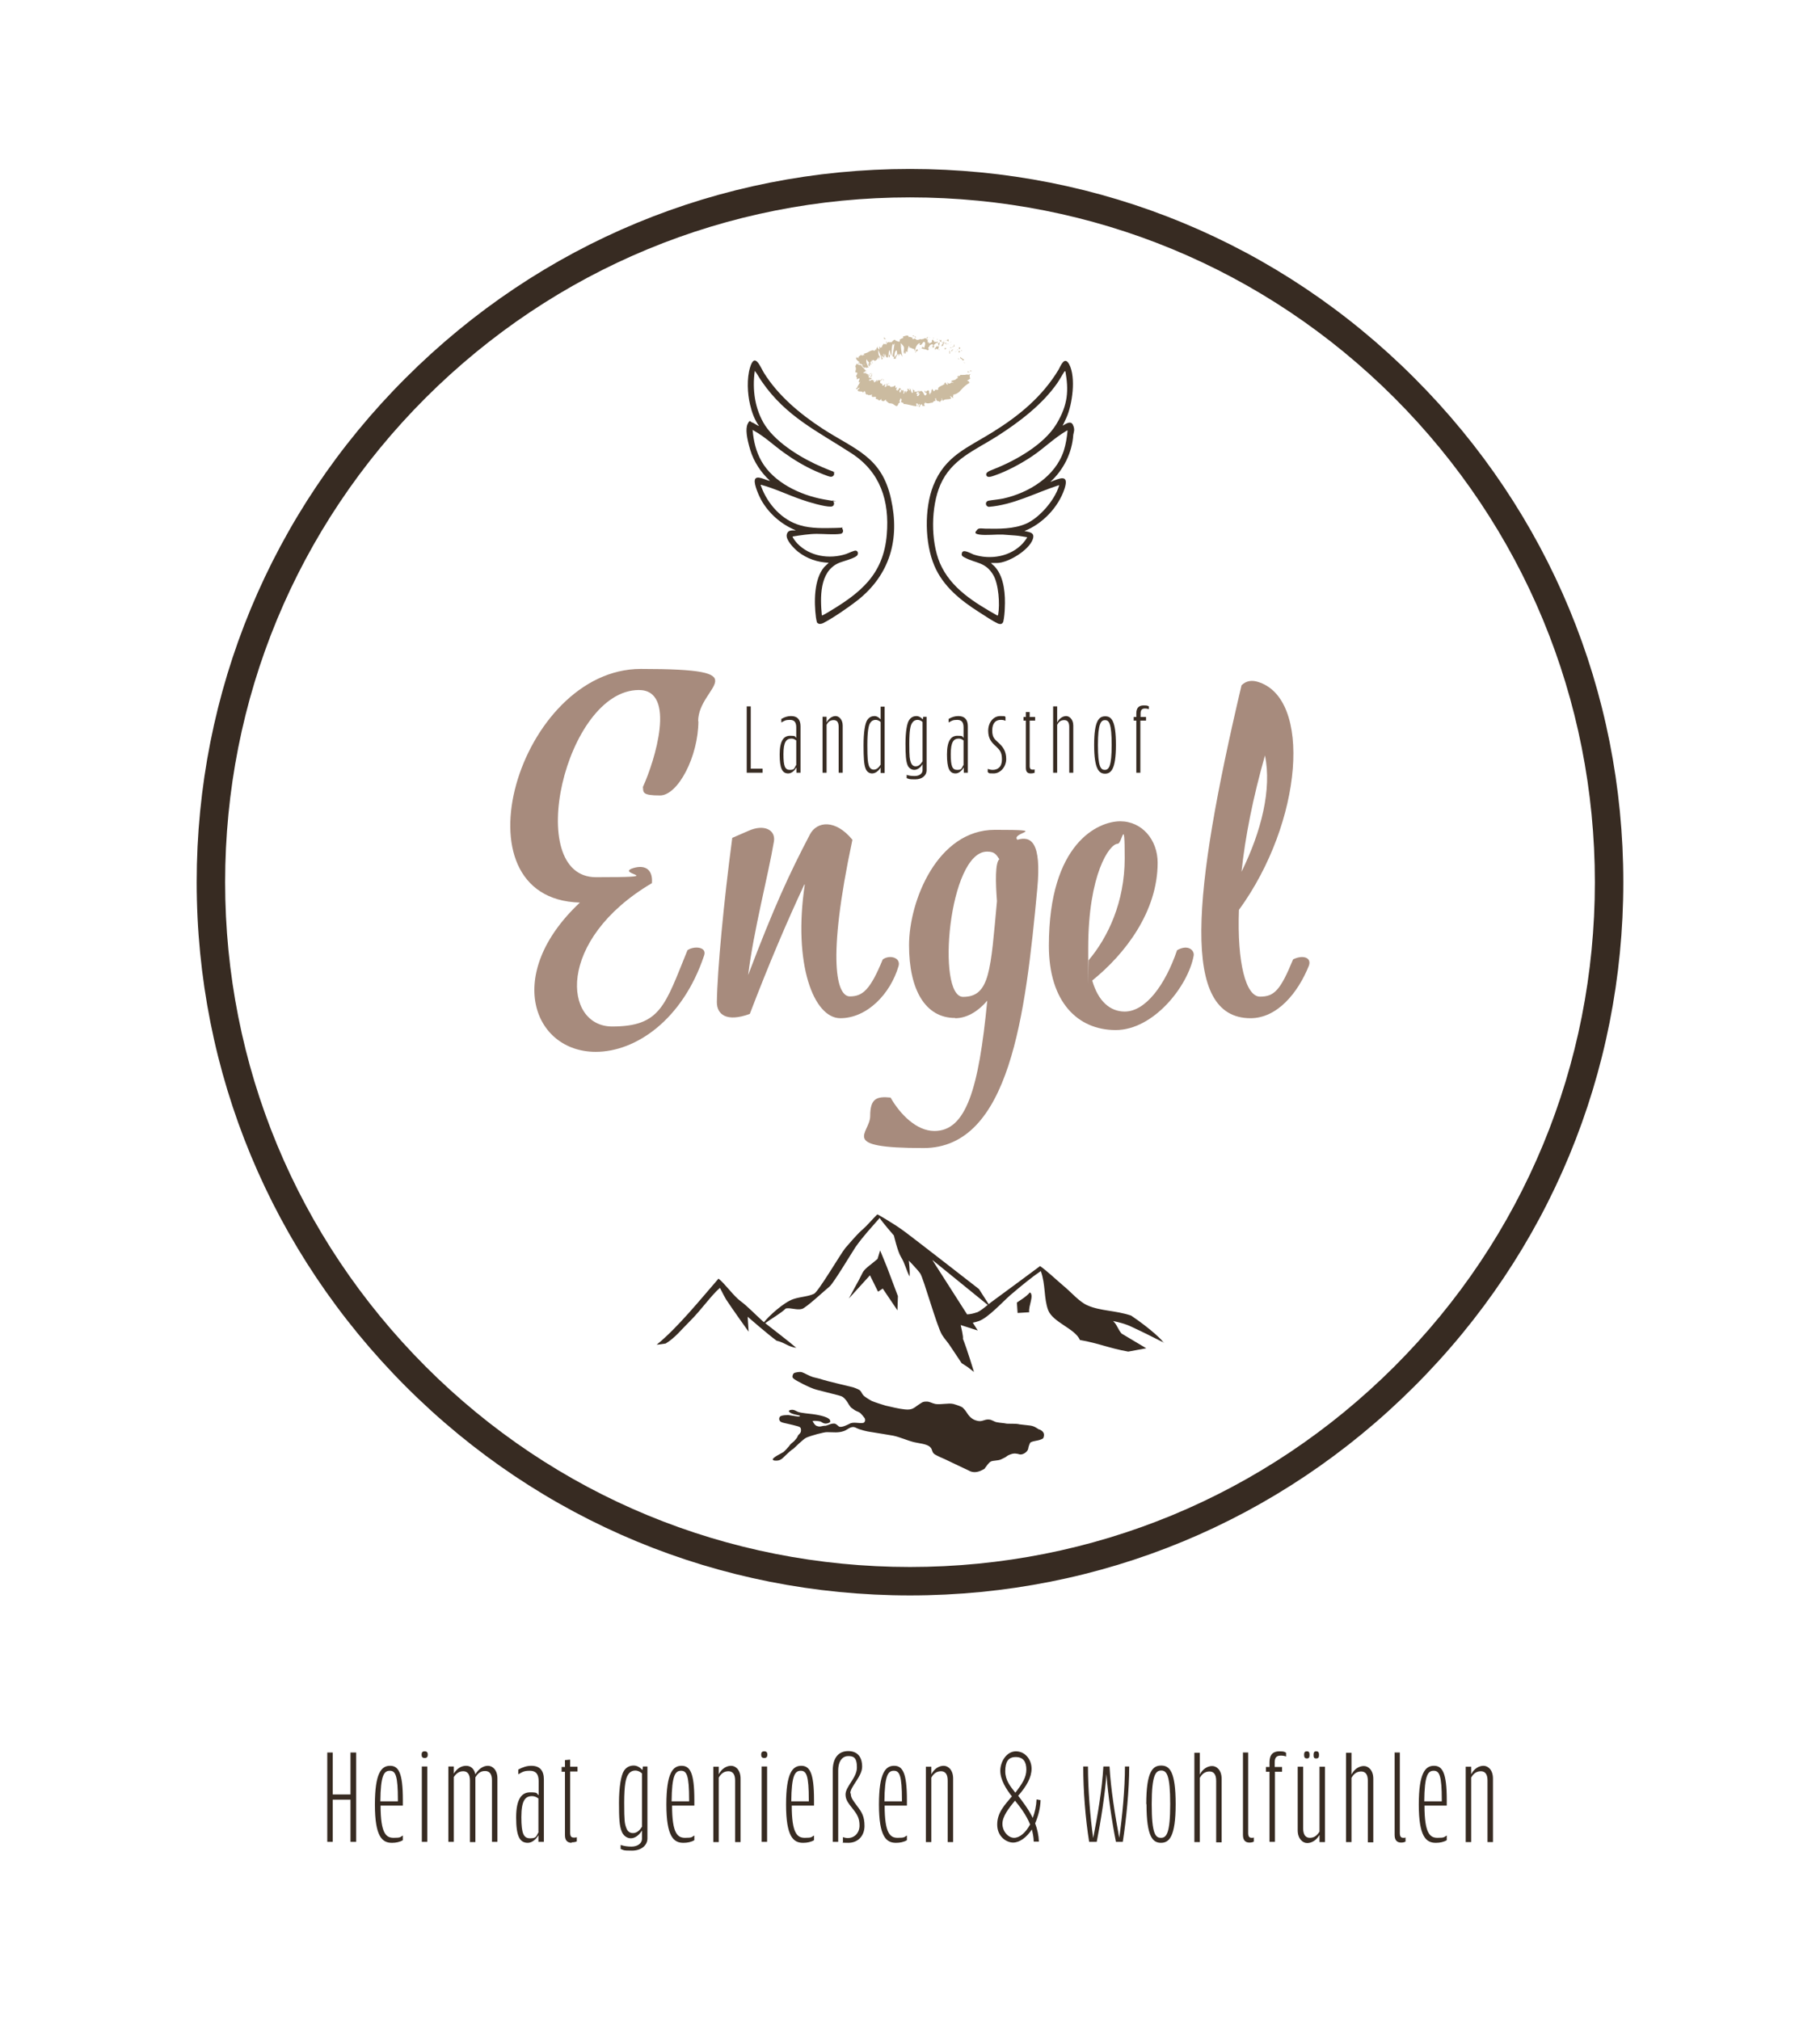 <?xml version="1.0" encoding="UTF-8"?>
<svg id="Ebene_1" xmlns="http://www.w3.org/2000/svg" version="1.1" viewBox="0 0 768 852.4">
  <!-- Generator: Adobe Illustrator 29.7.1, SVG Export Plug-In . SVG Version: 2.1.1 Build 8)  -->
  <defs>
    <style>
      .st0 {
        fill: #a78b7d;
      }

      .st1 {
        fill: #372b22;
      }

      .st2 {
        fill: #cbbba0;
      }
    </style>
  </defs>
  <path class="st1" d="M384,673.3c-80.4,0-156-31.3-212.8-88.2s-88.2-132.4-88.2-212.8,31.3-156,88.2-212.8c56.9-56.9,132.4-88.2,212.8-88.2s156,31.3,212.8,88.2c56.9,56.9,88.2,132.4,88.2,212.8s-31.3,156-88.2,212.8c-56.9,56.9-132.4,88.2-212.8,88.2ZM384,83.3c-77.2,0-149.8,30.1-204.4,84.6-54.6,54.6-84.6,127.2-84.6,204.4s30.1,149.8,84.6,204.4,127.2,84.6,204.4,84.6,149.8-30.1,204.4-84.6c54.6-54.6,84.6-127.2,84.6-204.4s-30.1-149.8-84.6-204.4c-54.6-54.6-127.2-84.6-204.4-84.6Z"/>
  <g>
    <path class="st1" d="M147.9,759.5h-7.5v17.8h-2.3v-37.7h2.3v17.7h7.5v-17.7h2.4v37.7h-2.4v-17.8Z"/>
    <path class="st1" d="M165.3,777.7c-4,0-7.1-2.6-7.1-16.1s2.8-16.4,6.4-16.4,5.4,3,5.4,14.4,0,1.7,0,2.4h-9.4c0,11.9,2.4,13.6,5.5,13.6s2.7-.3,3.9-1v2c-1.3.8-3,1.1-4.5,1.1ZM160.5,760.2h7.4v-.6c0-10.3-1-12.3-3.4-12.3s-3.9,1.7-4,13Z"/>
    <path class="st1" d="M179.2,739.1c.9,0,1.3.4,1.3,1.4s-.4,1.4-1.3,1.4-1.3-.4-1.3-1.4.4-1.4,1.3-1.4ZM178,745.5h2.3v31.8h-2.3v-31.8Z"/>
    <path class="st1" d="M191.5,749.9v27.4h-2.3v-31.8h2.3v3c1.4-2.3,3.3-3.3,5.2-3.3s3.4,1.2,3.9,3.6c1.4-2.4,3.4-3.6,5.3-3.6s4,1.7,4,5.3v26.8h-2.3v-26c0-2.6-1-3.9-2.9-3.9s-3,.9-4.1,2.7v27.3h-2.3v-26c0-2.6-1-3.9-2.8-3.9s-3,.9-4.1,2.6Z"/>
    <path class="st1" d="M227.2,774.5c-1.3,2.2-3,3.2-4.5,3.2-3.4,0-4.9-2.8-4.9-10.7s2.4-10.6,5.9-10.6,2.5.4,3.6,1.2v-5.9c0-2.9-1.1-4.4-3.7-4.4s-3.1.5-4.9,1.5v-2c1.8-1,3.6-1.6,5.5-1.6,3.5,0,5.3,1.9,5.3,5.8v26.3h-2.3v-2.9ZM227.2,773.1v-14.1c-.9-.7-1.8-1-2.7-1-2.9,0-4.5,1.9-4.5,8.9s1,8.9,3.7,8.9,2.5-.8,3.6-2.7Z"/>
    <path class="st1" d="M241.3,777.7c-1.8,0-2.9-.9-2.9-3.2v-26.8h-1.4v-2h1.4v-2.9l2.2-.2v3h3.1v2h-3.1v25.9c0,1.6.6,2,1.6,2s.8,0,1.2-.2v1.8c-.6.3-1.4.4-2.2.4Z"/>
    <path class="st1" d="M261.9,780.4v-1.8c1.4.5,3,.7,4.6.7,2.8,0,4.4-1.6,4.4-3.2v-3.6c-1.4,2.3-3.2,3.3-4.7,3.3s-3.2-1-3.9-3c-.9-2.2-1.1-5.3-1.1-12s.9-11.7,2.1-13.5c1.1-1.7,2.7-2.2,4.1-2.2s2.6.7,3.7,1.9l.2-1.5h1.9v30.4c0,2.8-2.5,5.1-6.5,5.1s-3.4-.2-4.8-.7ZM270.9,770.9v-22.5c-.9-.8-1.9-1.2-2.8-1.2s-2.2.3-3.1,1.8c-.9,1.4-1.6,4.1-1.6,11.8s.2,8.7.8,10.4c.5,1.6,1.5,2.4,2.9,2.4s2.7-.9,3.8-2.7Z"/>
    <path class="st1" d="M288.3,777.7c-4,0-7.1-2.6-7.1-16.1s2.8-16.4,6.4-16.4,5.4,3,5.4,14.4,0,1.7,0,2.4h-9.4c0,11.9,2.4,13.6,5.5,13.6s2.7-.3,3.9-1v2c-1.3.8-3,1.1-4.5,1.1ZM283.4,760.2h7.4v-.6c0-10.3-1-12.3-3.4-12.3s-3.9,1.7-4,13Z"/>
    <path class="st1" d="M303.3,750.1v27.3h-2.3v-31.8h2.3v3.2c1.2-2.4,3.3-3.6,5.2-3.6s4,1.7,4,5.4v26.8h-2.3v-26c0-2.6-1-3.9-2.8-3.9s-3.1.9-4.1,2.7Z"/>
    <path class="st1" d="M322.5,739.1c.9,0,1.3.4,1.3,1.4s-.4,1.4-1.3,1.4-1.3-.4-1.3-1.4.4-1.4,1.3-1.4ZM321.4,745.5h2.3v31.8h-2.3v-31.8Z"/>
    <path class="st1" d="M338.8,777.7c-4,0-7.1-2.6-7.1-16.1s2.8-16.4,6.4-16.4,5.4,3,5.4,14.4,0,1.7,0,2.4h-9.4c0,11.9,2.4,13.6,5.5,13.6s2.7-.3,3.9-1v2c-1.3.8-3,1.1-4.5,1.1ZM333.9,760.2h7.4v-.6c0-10.3-1-12.3-3.4-12.3s-3.9,1.7-4,13Z"/>
    <path class="st1" d="M359,756.8c0,2,1,3,2.7,5.4,2,2.6,3.1,4.4,3.1,8.4s-2.6,7.1-6.8,7.1-1.7-.2-2.3-.4v-2c.5.2,1.3.4,2,.4,2.9,0,5-2.2,5-5.3s-1-4.7-2.9-7.1c-1.8-2.3-3-3.7-3-6,0-3.4,4.8-7,4.8-11.4s-1.6-4.8-3.7-4.8-4.2,1.7-4.2,6.2v30h-2.3v-30.1c0-5.4,2.5-8.2,6.5-8.2s5.9,2.5,5.9,6.6-5,8.4-5,11.2Z"/>
    <path class="st1" d="M378,777.7c-4,0-7.1-2.6-7.1-16.1s2.8-16.4,6.4-16.4,5.4,3,5.4,14.4,0,1.7,0,2.4h-9.4c0,11.9,2.4,13.6,5.5,13.6s2.7-.3,3.9-1v2c-1.3.8-3,1.1-4.5,1.1ZM373.2,760.2h7.4v-.6c0-10.3-1-12.3-3.4-12.3s-3.9,1.7-4,13Z"/>
    <path class="st1" d="M393,750.1v27.3h-2.3v-31.8h2.3v3.2c1.2-2.4,3.3-3.6,5.2-3.6s4,1.7,4,5.4v26.8h-2.3v-26c0-2.6-1-3.9-2.8-3.9s-3.1.9-4.1,2.7Z"/>
    <path class="st1" d="M435.4,772.1c-2.2,3.3-5.1,5.5-7.9,5.5s-6.7-2.5-6.7-7.6,3.2-8.3,6.2-11.9c-2.4-3-4.9-7-4.9-10.8s2.6-8.2,6.6-8.2,6.6,3.6,6.6,7.3-2.1,7.4-5.7,11.5h.1c1.7,2.3,4.2,5.4,6.1,9.3.9-2.4,1.5-5.1,1.6-7.8l1.7.3c-.1,3.4-1,6.8-2.3,9.8.9,2.3,1.5,5,1.6,7.7h-2.2c0-1.8-.4-3.6-.8-5.2ZM434.7,770c-1.7-4.2-4.3-7.5-6.4-10.1-2.6,3.2-5.3,6.6-5.3,9.8s2.5,5.9,4.9,5.9,4.9-2.2,6.7-5.5ZM428.5,756.5c2.9-3.8,4.6-6.4,4.6-9.7s-1.3-5.3-4.5-5.3-4.4,2.1-4.4,6,2.2,6.4,4.2,9Z"/>
    <path class="st1" d="M459.6,777.3c-1.6-9.9-2.5-21.8-2.5-31.8h2c0,9.4.9,21.1,2.2,30.2,1.8-9.1,3.8-20.8,4.3-30.2h2.6c.5,9.4,2.4,21.1,4.1,30.1,1.3-9.1,2.4-20.7,2.4-30.1h1.8c0,10-1.2,21.9-2.7,31.8h-2.9c-1.7-8.6-3.4-20-4-28.6-.6,8.6-2.4,19.9-4.1,28.6h-3.1Z"/>
    <path class="st1" d="M483.7,761.4c0-14,2.8-16.3,6.3-16.3s6.1,2.4,6.1,16.3-2.8,16.3-6.2,16.3-6.1-2.4-6.1-16.3ZM486,761.4c0,12.6,1.6,14.2,3.9,14.2s3.9-1.8,3.9-14.2-1.5-14.2-3.8-14.2-4,1.8-4,14.2Z"/>
    <path class="st1" d="M506.3,750.1v27.3h-2.3v-37.7h2.3v9.2c1.2-2.4,3.3-3.6,5.2-3.6s4,1.7,4,5.4v26.8h-2.3v-26c0-2.6-1-3.9-2.8-3.9s-3.1.9-4.1,2.7Z"/>
    <path class="st1" d="M524.4,739.6h2.3v34c0,1.6.6,2,1.5,2s.6,0,.9-.2v1.8c-.6.3-1.2.4-1.9.4-1.6,0-2.7-.9-2.7-3.2v-34.9Z"/>
    <path class="st1" d="M538,747.7v29.6h-2.3v-29.6h-1.5v-2h1.5v-2c0-3.3,1.6-4.6,4.1-4.6s2.2.3,2.9.6v1.6c-.6-.3-1.5-.4-2.2-.4-1.6,0-2.6.6-2.6,2.8v2h3.1v2h-3.1Z"/>
    <path class="st1" d="M556.8,774.4c-1.4,2.3-3.3,3.4-5.2,3.4s-4-1.8-4-5.4v-26.8h2.3v26c0,2.6,1,4,2.8,4s3-.9,4.1-2.6v-27.4h2.3v31.8h-2.3v-3ZM551.5,739.1c.8,0,1.1.4,1.1,1.5s-.3,1.5-1.1,1.5-1.2-.4-1.2-1.5.3-1.5,1.2-1.5ZM555.4,739.1c.9,0,1.2.4,1.2,1.5s-.3,1.5-1.2,1.5-1.1-.4-1.1-1.5.3-1.5,1.1-1.5Z"/>
    <path class="st1" d="M570.3,750.1v27.3h-2.3v-37.7h2.3v9.2c1.2-2.4,3.3-3.6,5.2-3.6s4,1.7,4,5.4v26.8h-2.3v-26c0-2.6-1-3.9-2.8-3.9s-3.1.9-4.1,2.7Z"/>
    <path class="st1" d="M588.4,739.6h2.3v34c0,1.6.6,2,1.5,2s.6,0,.9-.2v1.8c-.6.3-1.2.4-1.9.4-1.6,0-2.7-.9-2.7-3.2v-34.9Z"/>
    <path class="st1" d="M605.8,777.7c-4,0-7.1-2.6-7.1-16.1s2.8-16.4,6.4-16.4,5.4,3,5.4,14.4,0,1.7,0,2.4h-9.4c0,11.9,2.4,13.6,5.5,13.6s2.7-.3,3.9-1v2c-1.3.8-3,1.1-4.5,1.1ZM601,760.2h7.4v-.6c0-10.3-1-12.3-3.4-12.3s-3.9,1.7-4,13Z"/>
    <path class="st1" d="M620.8,750.1v27.3h-2.3v-31.8h2.3v3.2c1.2-2.4,3.3-3.6,5.2-3.6s4,1.7,4,5.4v26.8h-2.3v-26c0-2.6-1-3.9-2.8-3.9s-3.1.9-4.1,2.7Z"/>
  </g>
  <g>
    <path class="st0" d="M294.7,304.3c0,14.9-8.6,31.4-16.2,31.4s-7-1.3-7.2-3.6c5-10.9,14.3-40.9-1.7-40.9-31,0-49.1,79-18.1,79s9.1-1.1,15-3.6c5.1-1.9,9.1-.2,8.6,6.1-40.7,24-37.3,60.5-16.8,60.5s22.3-8.9,31.8-32.2c2.7-1.9,8.4-1.5,7,2.3-9.1,27.2-28.9,40.6-45.7,40.6-26.3,0-39-32.7-6.7-63-54.5-1.5-25.7-98.6,25.7-98.6s24.2,6.9,24.2,22.1Z"/>
    <path class="st0" d="M339.4,373.3c-7.2,15.4-14.7,32.9-23,54.6-9.9,3.6-13.9.2-13.9-5,.2-13.5,2.9-42.3,6.5-69.3l6.9-3c6.5-2.9,11.4-.4,10.7,4.4-2.5,14.8-8.6,37.7-10.9,56.5,10.9-28.7,17.3-42.6,26.1-59.4,2.9-5.5,10.7-6.5,17.9,2.3-11,51.6-6.5,66.1-1.1,66.1s8.6-2.7,13.9-15.6c2.9-2.1,7.6-.8,6.7,2.7-3.4,11.8-13.3,22.1-24.6,22.1s-20-23-15-56.4Z"/>
    <path class="st0" d="M403,429.6c-12.6,0-19.4-12-19.4-30.7s12-48.7,36.2-48.7,6.5,1,9.5,4.2c5.7-1.7,10.3.8,8.4,20.8-5,53.3-11.6,109.3-48,109.3s-22.5-6.1-22.5-13.5,2.7-8.4,8.6-7.8c4,7,10.9,14.1,18.5,14.1,13.3,0,18.7-17.5,22.3-55-4.4,5.1-9.1,7.4-13.5,7.4ZM416.5,359.4c-16.2,0-21.5,61.3-10.1,61.3s11.6-11.4,14.3-40.4c-.6-7.8-.8-16.2,1-17.7-1.3-1.9-1.9-3.2-5.1-3.2Z"/>
    <path class="st0" d="M460.9,413.8c2.5,8.8,7.6,13.1,13.7,13.1,8.8,0,17.1-11.2,22.1-25.9,4.8-2.7,7.4.2,7,2.3-2.3,12.8-16.9,31.4-32.9,31.4s-28.2-11.8-28.2-35.6c0-43.4,20.9-52.5,30.1-52.5s15.8,7.8,15.8,17.5c0,20.6-13.7,38.5-27.6,49.7ZM459.4,405.2c8.2-9.7,15.2-24.6,15.2-43s-1-6.1-3-6.1c-3.4,0-12.4,12.8-12.4,44s0,3.6.2,5.1Z"/>
    <path class="st0" d="M545.6,404.9c4.2-2.1,8-.8,6.7,2.7-4.6,11.4-13.3,22.1-24.6,22.1-29.5,0-24.6-52.2-3.8-140.5,2.1-2.1,4.6-2.1,6.7-1.5,23.2,6.7,19.2,59.2-7.8,96.3-.8,22.3,2.9,36.6,8.9,36.6s8.6-2.7,13.9-15.6ZM523.9,367.9c8.4-17.1,12.8-34.8,9.9-49.1-5.1,17.9-8.4,34.6-9.9,49.1Z"/>
  </g>
  <g>
    <path class="st1" d="M434.6,545.4c-1.5,1.8-3.6,3-5.5,4.3.1,1.5.2,2.9.3,4.4,1.6-.1,3.3-.2,4.9-.3-.4-2.7,2.2-7.1.3-8.4Z"/>
    <path class="st1" d="M490.9,566.7c.4-.5-5.7-6.2-13.6-11.5-6.5-2.2-13-1.9-18.4-4.3-3.5-1.5-7-5.7-10.2-8.3-3.4-2.9-6.5-5.9-9.8-8.3-6.5,4.8-12.9,9.6-19.9,14.7-.6.4-1.2.9-1.8,1.4l-4.1-6.4s-29.9-23.3-32.4-25c-3.6-2.6-10.4-6.6-10.5-6.5-1.9,1.8-3.9,4.4-6.8,6.9-1.9,1.7-5.5,5.9-6.7,7.3-1.9,2.3-11.4,18.5-13.2,19.3-2.5,1.2-5.5,1.2-8.6,2.2-4.1,1.3-10.7,7.4-12.5,9.8-.2-.2-.4-.3-.5-.4-2.5-2.2-6.5-6.4-9.4-8.5-2.9-2.1-6.6-7.4-9.3-9.5-7.4,8.5-17.3,20.8-26.1,27.9.6,0,3.8-.5,3.8-.5,4-2.4,6.9-6.2,10-9.2,5.4-5.4,9-10.9,12.9-14.3q1.7,3.4,2.6,4.9c2.6,4,9.5,13.6,9.5,13.6l-.4-6.3s8.5,7.4,12.2,10.1c3.5.8,4.9,2.6,8.3,3-2.6-2.3-10.3-8.2-13.1-10.4,2.6-1.9,6.7-4.2,8.7-6.2,2.1-.4,4.6.8,6.8.2,1.7-.4,9.7-7.9,11.7-9.5,1.7-1.5,9.5-14.5,10.9-16.6,3.3-4.7,7-8.6,10.2-12.3,1.1,1.8,6,7.4,6,7.4,0,0,1.6,6.8,2.9,8.9,1.7,2.7,2.2,5.4,3.7,8.4.3-1.9-.3-6.7-.3-6.7,0,0,3.6,3.7,4.8,5.4,1.4,2,7,22.3,9.2,25.9,1.1,1.8,2.6,3.3,3.7,5.1l4.6,6.9,2.5,1.6,2.7,2.1s-2.9-9.6-4.7-14.1c.4-.2-.9-5.7-.9-5.7l7.2,2.3-2.1-3.3c.9-.2,1.8-.4,2.6-.7,3.9-1.4,9.9-8,13.2-10.9,4.8-4.1,9.1-7.6,12.9-10.2,2.1,5.9,1.2,11.4,3.1,16.5,2,5.2,11.4,7.8,13.4,12.6,8,1.4,12.4,3.5,20.4,4.9l7.6-1.4-10.4-6.2c-1.6-1.8-1.8-3.6-3.6-5.3,2.4.5,5.2,1.2,7.5,2.3,7.9,3.7,6,2.9,13.9,6.8ZM412.3,553.8c-1.4.5-2.7.8-4.2.9l-14.7-23,23.4,19c-1.6,1.3-3.2,2.6-4.6,3.2Z"/>
    <path class="st1" d="M370.4,545.2l2.1-1.4,6.2,9.2.2-6-4.6-12.2-2.9-7.1-1.1,3.6-2.8,2.3s-2.8,2-3.5,3.5c-.9,1.9-2.4,4.7-3,5.7l-2.8,5.2,8.9-9.8,3.4,6.9Z"/>
    <path class="st1" d="M438.7,603.4c-.3-.2-.9-.5-1.5-.9-.8-.5-1.7-.8-2.6-.9l-4.4-.5c-1.3-.4-5-.2-5.4-.3-1.4-.3-2.8-.3-4.2-.6-.8-.1-2.1-1-3-1.1-1.9-.3-3,.9-4.7.6-2-.3-3.4-1.3-4.5-2.9-.7-1.1-1.2-1.8-2.1-2.7-.5-.5-2.6-1.2-4-1.6-2.1-.5-5.4.4-7.6,0-1.5-.3-2.5-1.1-3.9-1-1.1,0-1.5.2-2.4.8-2.6,1.6-3.1,2.9-6.6,2.5-2.8-.3-5.4-1-8.1-1.6-.7-.2-4.9-1.5-5.9-2-.9-.5-3-1.7-3.6-2.5-.5-.6-.8-1.5-1.4-2-.7-.5-2.9-1.3-3.1-1.3,0,0-11.7-2.8-12.4-3.1-1.3-.5-3.1-.8-4.4-1.2-1.6-.5-3.3-1.6-4.5-2-1.1-.3-2.4.1-2.9.2-.8.2-1.1,1-1.1,1.8,0,.3.4.6.6.8.8.7,6.8,3.9,9.6,4.6,1.1.3,8.7,2.2,9,2.3.8.3,1.4.3,2.1.8.5.3,1.5,1.5,1.8,2,.4.6,1.3,2.3,1.9,2.6l1.4,1c0,0,.1,0,.2.1.7.4,1.4.5,2.1,1.1.6.6,1.2,1.3,1.7,2,.5.7.3,1.8-.5,2.1,0,0,0,0-.1,0-1.8.3-4.2-.6-5.8.4-.4.2-3.4,1.8-4.4,1.1-.4-.3-1.2-1.1-1.7-1.2-1.5-.2-2.6.6-3.9.9-.3,0-.8,0-1.2.1-1,.2-1.4.4-2.5,0-1-.3-1.8-2.1-1.8-2.1.7-.2,2.6,0,3.3.2.5.2.9.6,1.6.8.7.2,1.8,0,2.4-.5.3-.2.1-.7,0-1-1.1-1.6-6.5-2.3-7.2-2.4-.8-.1-5-.5-6.1-.9-1.1-.4-1.7-1.1-3.1-.9-.2,0-.9.2-.9.5.2,1.2,3.9,1.7,4.6,1.9.2.5-.5.4-.8.4-.4,0-3.1-.5-3.9-.6-1,0-2.4,0-3.3.4-1,.5-.9,2,.1,2.5.4.2.8.3,1.2.4,1.3.3,5.9,1.3,6.6,1.7.6.4.6.8.6,1.5,0,1.4-1.2,1.5-1.5,2.7,0,.2-1.2,1.6-1.4,1.8-.9.8-1.5,1.1-2.2,2.2-.2.3-1.8,2-2.3,2.4-.2.2-4.9,2.4-4.5,3.2.2.3.6.4,1,.4,2.3.2,3.1-1,4.6-2.4.4-.4,2.3-2.2,3.1-2.6.2-.1,4.1-4.1,5.5-4.7,1.8-.8,7.5-2.4,8.8-2.3,2.6,0,4.6.4,7.1-.5,1.8-.7,3-2.4,5.1-1.3,1.7.9,5.2,1.6,5.4,1.6,2.8.4,9.6,1.6,10.3,1.7,2.8.6,5.8,2,8.6,2.7,1.9.5,5.7.7,7,2.2,1,1,.5,2.1,1.9,3,1.4.8,2.8,1.4,4.2,2,1.8.9,9.5,4.5,9.9,4.7,2.3,1.4,4.5.7,6.6-.5.2,0,.3-.2.4-.4.7-.9,1.6-2.3,2.5-2.8.9-.5,3-.3,4.3-.9.8-.4,2-.9,2.4-1.3.4-.4,1.7-.9,2.5-1.1,1.7-.3,2.8.3,3.1.3,1.3.2,3.3-1.1,3.5-2.5,0-.5.7-2.5,1-2.6,1.4-.7,2.9-.6,4.3-1.2.2,0,1-.5,1-.5,0,0,.3-.7.3-.9.3-1.5-.7-2.3-1.9-2.9Z"/>
  </g>
  <g>
    <g>
      <path class="st1" d="M344.9,262.9c-.3-.3-.5-1.9-.6-2.4-.8-6.3-.9-16,3.5-21.2l1.9-1.8c-4.7-.2-9.2-1.7-13-4.7-1.7-1.4-5.2-4.9-4.7-7.2s2.7-1.6,3.8-1.8c-6.2-2.5-11.5-7.2-14.7-13-.9-1.7-2.9-6.2-2.6-8.1.4-2.7,4.9.2,6.4.2-3.8-3.5-6.8-8-8.3-13s-2.1-8.9-1.1-11,1.1-.8,1.9-.6,1.9,1.2,2.9,1.5c-1.9-2.6-3.1-6-3.8-9.1-1.1-4.6-1.4-11,0-15.6,2-6.7,4.3-.3,5.9,2.3,6,9.6,15.2,17.3,24.7,23.5,13.7,8.9,25,11.7,28.9,29.7,3.8,17-.5,32-14.2,42.8-4,3.1-10.1,7.3-14.5,9.6-.7.3-1.7.5-2.2,0ZM347,259.7c0,.1,2.1-1.1,2.4-1.3,13.6-8.1,23.4-15.8,24.8-32.8,1.2-14.2-2.7-26.4-14.9-34.3-14.3-9.3-27.5-15.4-37.7-30.1-1.1-1.5-1.9-3.2-3.1-4.7-1.1,7.9,0,16.3,4.4,23.1,5.1,7.7,15.9,14.1,24.2,17.6s4.3,1.3,4.7,2c.6,1-.2,2.1-1.3,2s-5-1.8-6.4-2.4c-4.5-2-9.2-4.8-13.2-7.7-4.1-2.9-8.3-6.9-12.7-9.3s-.3-.3-.6-.2c.4,4.6,1.4,8.9,3.7,13,5.1,9,16.3,14.3,26.1,16.1s2.9.2,3.8.5,1.3,2.5-.6,2.6c-2.7.1-9.4-1.9-12.2-2.9-5.6-1.9-11.6-4.8-17.2-6.3-.5-.1,0,.5,0,.7,2.7,7.4,8.7,14.2,16.5,16.4,4.7,1.4,10.1,1.2,15,1.1s2.2-.6,2.8.4.1,2-.9,2.1c-2.7.4-7,0-10,0s-6.8.6-10.1,1.1c-.3.3,1.5,2.5,1.9,2.9,5.2,5.5,13.6,6.8,20.6,4.5,1-.3,3.6-1.7,4.3-1.4s.9,1,.6,1.7c-.6,1.5-6.6,2.8-8.2,3.6-8,3.7-7.6,14.6-6.9,22Z"/>
      <path class="st1" d="M418,237.4c.6.8,1.5,1.3,2.1,2.1,3.7,4.4,4.2,11.6,3.9,17.2,0,1.3-.3,4.3-.6,5.5s-1.2,1.4-2.4.9c-2.3-1.1-5.7-3.4-7.9-4.8-7.7-4.9-15.1-10.8-18.8-19.5-4.1-9.6-4.3-24.1-.5-33.8,5-12.7,14.5-16,25.2-22.7,11.1-6.9,20.9-15,27.7-26.3.9-1.6,2.5-6,4.5-2.2,2.9,5.5,1.3,17-1.2,22.5s-1.2,2.1-1.6,3.3c.2.2,3.2-2.6,4.3-.4s.3,3.3.2,4.3c-.5,7.6-4.1,14.8-9.7,19.9,3.9-1.5,8.1-3.6,6,2.9-2.6,7.8-9.3,14.8-16.9,17.8,2.2.5,4.5.6,3.5,3.5-1.6,4.6-10.4,10-15.2,10h-2.6ZM449.5,156.7c-.4,0-.3,0-.4.2-1,1.5-1.8,3.1-2.9,4.7-6.4,9.2-16.2,16.6-25.6,22.6-9.3,5.9-19.1,9.6-23.8,20.4-4,9.3-4.1,23.7-.2,33,4.6,10.7,14.6,16.7,24.3,22.2.2-.1.2-.2.3-.4.8-4.4.2-13-2.1-16.8-3.3-5.5-7.3-4.8-12-7.3-.9-.5-1.5-.7-1.2-1.9.4-1.9,3.8.2,4.9.6,7.1,2.4,15.7.9,20.8-4.7.3-.3,2-2.4,1.8-2.6-1.6-.2-3.3-.6-4.9-.7s-3.7-.3-5.4-.4c-2.9-.1-7.1.4-9.8,0s-1.5-1.3-.9-2.1,2.4-.4,3.4-.4c5.7.1,11.9.2,17.2-2.1s11.9-9.5,13.9-16c0-.2.2-.3-.2-.2-9.8,3.2-19.1,8.3-29.5,9.1-1.5-.3-1.6-2.3,0-2.6s4.1-.5,6.1-.9c10.8-2.4,22-9.2,25.6-20.2.9-2.8,1.3-5.6,1.6-8.5-.3,0-.4,0-.6.2-5.1,3-9.4,7.3-14.3,10.6-4.6,3.1-10.7,6.4-16,8.2-1,.3-3,1.2-3.4-.2s2.1-2,3.4-2.6c9.1-3.6,20.9-10.3,26.1-18.8s5.2-14.7,3.9-22.3Z"/>
    </g>
    <g>
      <path class="st2" d="M409.3,156.5c0,.3.6.2.7.2-.2-.5-.9-.2-.7-.2Z"/>
      <path class="st2" d="M407,153.1h.3c-.3-.1-.5-.2-.8-.2l.5.2Z"/>
      <path class="st2" d="M405.3,150.6c-.3.5,0,.6.2.8.3.2.7.3.7.6l-.2.2.9-.3c-.5-.5-1.5-.8-1.6-1.3Z"/>
      <path class="st2" d="M405.7,147.8c-.2.4-.5,0,.2.4,0,0,0,0,0-.1,0,0-.1-.1-.2-.2Z"/>
      <path class="st2" d="M405.9,148c.3.2,0-.4,0,0h0Z"/>
      <path class="st2" d="M404.6,147.2h.6c0-.3-.2-.6,0-.6-.5-.1-.6.1-.6.6Z"/>
      <path class="st2" d="M403.8,147.6h.3c0-.1,0-.2-.3,0Z"/>
      <path class="st2" d="M404.6,147.6c-.2,0-.4,0-.6,0,0,.2-.3.5.2,0-.2.2,0,0,.3,0Z"/>
      <path class="st2" d="M404.7,147.9c0,.3.2.6-.4.7.7.4,1.1-.2.4-.7Z"/>
      <path class="st2" d="M404.4,151.2v.4s.4,0,.4,0c-.2,0-.2-.6-.4-.3Z"/>
      <path class="st2" d="M402.7,145.3c-.1.2-.2.6-.3.9h.4c0-.3-.2-.6,0-.9Z"/>
      <path class="st2" d="M402.4,146.2h-.6c.3.4.5.2.6,0Z"/>
      <path class="st2" d="M403,148.5c.4-.1.7-.2,1.1-.2-.4,0-.8,0-1.2.2h.1Z"/>
      <polygon class="st2" points="401.1 144.5 401.6 144.1 400.8 144.6 401.1 144.5"/>
      <path class="st2" d="M400.1,144.1c.3-.3,0-.8.3-.9-.3,0-.7.2-1.1.4.3,0,.5,0,.7.5Z"/>
      <path class="st2" d="M398.8,143.9c.2,0,.3-.2.5-.3-.2,0-.3.1-.5.3Z"/>
      <path class="st2" d="M401.2,145.8c0-.1.1-.5,0-.7v.7c0,0,0,0,0,0Z"/>
      <path class="st2" d="M401,145.8h0c-.2-.1-.3-.2-.3-.2,0,0,.1,0,.3.2Z"/>
      <path class="st2" d="M401.2,145.9h0s0,0,0,0Z"/>
      <path class="st2" d="M402.4,147.4c-.4.1-1,.2-.9,1,.4-.3.3-.7.9-1Z"/>
      <path class="st2" d="M401,146.7l.3.3c0-.2.1-.4.3-.5l-.6.2Z"/>
      <polygon class="st2" points="400.8 146.7 401 146.7 400.9 146.5 400.8 146.7"/>
      <path class="st2" d="M399.3,144.7c-.3.2-.5.1-.7,0,.2.2.4.4.6.5.1-.2.4-.5,0-.6Z"/>
      <path class="st2" d="M400.1,145.3h0c0,0,0,.1,0,0Z"/>
      <path class="st2" d="M396.4,144s0,0,0,.1h0c0-.1,0-.1,0-.1Z"/>
      <path class="st2" d="M399.2,145.4c.1.2.3,0,.5,0-.2,0-.3,0-.5,0,0,0,0,.1,0,.1Z"/>
      <path class="st2" d="M398.1,143.9c0,.2.1.3.2.4,0-.2,0-.6-.2-.4Z"/>
      <path class="st2" d="M400.1,145.1s0,0,0,0c0-.2,0,0,0,0Z"/>
      <path class="st2" d="M400.1,145.1c-.1,0-.3.2-.4.2.1,0,.3,0,.4,0,0,0,0-.1,0-.2Z"/>
      <path class="st2" d="M394.6,147.8c.2-.6.8-1,1-.2.5-.3.9-2.2.9-3.4,0,.2-.2.5-.7.7,0,.4.7,1,.2,1.4-.6.1-.4-.3-.5-.7,0,.8-.9.8-1.1,1.9l.5-.2c0,.2-.3.4-.2.6Z"/>
      <path class="st2" d="M397.2,144.4h.2c-.2-.2-.2-.4-.3-1-.4.2-.5.4-.6.6.3.1.5.2.8.3h0Z"/>
      <path class="st2" d="M398.1,144.7c-.4.6-.8.7-.8,1.4.5.1.5-.4.9-.5-.8-.1.4-.3,0-.8.2,0,.3,0,.5,0-.1-.1-.2-.3-.3-.4,0,0,0,0,0,0h0s0,0,0,0c0,0,0,.1,0,0,0,0,0,0,0,0,0,0,0,.2-.1.2-.2-.2,0-.2.1-.2h0c0,0,0,0,0,0h-.9c.1.2.4.2.8.3Z"/>
      <path class="st2" d="M400.5,149.4c0,0,0-.1,0-.1,0,0-.1,0,0,.1Z"/>
      <path class="st2" d="M400.4,148.9c0,0,.3-.3.4-.1,0,.2-.2.3-.3.5.2,0,.6-.2.4-.7h0c-.2-.3-.2-1.2,0-1.3-.2.6-.3,1-.4,1.6Z"/>
      <path class="st2" d="M399.3,146.9h-.7s0,.7,0,.7v-.3c.4.3.5-.1.7-.3Z"/>
      <polygon class="st2" points="396.4 143.7 396.7 143.1 396.1 143.9 396.4 143.7"/>
      <polygon class="st2" points="395.5 143.5 395.7 142.9 395.4 143.2 395.5 143.5"/>
      <path class="st2" d="M368.9,160.6h.2c0,0-.2,0-.2,0Z"/>
      <path class="st2" d="M368.1,160l-.2.2c.1-.1.2-.2.2-.2Z"/>
      <path class="st2" d="M373.8,143.2c-.4-.5-1-1.2-.8-.6l.2.6c.2-.2.3-.1.5,0Z"/>
      <path class="st2" d="M363.1,153.6c0,0,.1,0,.2,0-.2-.2-.3-.3-.4-.5,0,.1.1.3.2.4Z"/>
      <path class="st2" d="M365.4,155.1c-.2,0-.3,0-.5,0,.2,0,.3,0,.5,0Z"/>
      <path class="st2" d="M374.9,162.2l.3-.6c-.3,0-.2.3-.3.6Z"/>
      <path class="st2" d="M386.5,142.3c-.2-.3-.4-.4-.6-.4.3.4.5.9.6.4Z"/>
      <path class="st2" d="M364.8,166.1c.2,0,.3-.1.4-.2-.2,0-.3,0-.4.2Z"/>
      <path class="st2" d="M385.1,141.8c0,0,0,.1.1.2.2-.1.4-.2.6-.1-.2-.3-.5-.5-.7,0Z"/>
      <path class="st2" d="M398,160.8s0,0,0,0c0,0,0,0,0,0Z"/>
      <path class="st2" d="M407.9,159.9c0,.1,0,.3-.2.4,0,0,.1-.2.2-.4Z"/>
      <path class="st2" d="M392,142.4c.2,0,0,0,0,0h0Z"/>
      <path class="st2" d="M392.4,145.1c0,0,0,.2-.1.3,0-.2,0-.2.1-.3Z"/>
      <path class="st2" d="M383.3,145.9h0c0,.1,0,.1,0,0Z"/>
      <path class="st2" d="M392.3,142.8c0,0-.1-.2-.2-.2,0,0,0,.1.2.2Z"/>
      <path class="st2" d="M392.3,142.4c0,0,.1,0,.2,0,0-.1,0-.2-.2,0Z"/>
      <path class="st2" d="M391.8,142.4c.1,0,.2,0,.3.1,0,0,0,0,0-.1,0,0-.1,0-.3,0Z"/>
      <path class="st2" d="M386,165.5s0,0,0,0c.2-.3,0-.2,0,0Z"/>
      <path class="st2" d="M371.4,150.9s0,0,0,0h0s0,0,0,0Z"/>
      <path class="st2" d="M371.1,151.6c-.1-.8,0-.8.3-.7l-.9-1.7c.2.8.4,1.6.6,2.4Z"/>
      <path class="st2" d="M371.4,161.6v-.7c.7-.7.8-.3.8-1.2-.8,1.9-1.3-.3-2.2,1.5v-.5s.1,0,.2,0c0-1.1-1,1.1-1.4.6-.1-.2,0-.6.2-.7-.2,0-.4.1-.6.2,0-.1.1-.4.2-.3l-.7-.2h0c-.3.2-.7.4-1,.5,0-.3.2-.1.3-.3h-.6c.2-.4.8-.6.9-.3.5-.9.4-.8.1-.7-.2.1-.6.3-.4-.4.1,0,.3,0,.4,0,.6-1,.2-.8.6-1.5-.1.1-.4.5-.6,1-.3.4-.5.8-.8.9,0-.2,0-.3-.4-.2.5-.5.2-.5.1-.6l.8-.6c-.3,0-.7.3-1.1.5,0-.3.5-.7,1.1-1,0-.1-.2,0-.5.2-.3.2-.6.4-.7.3.1-.2,0-.3-.1-.3-.1,0-.4,0-.7-.2.3-.2.6-.1.8-.2-.3,0-.5,0-.8,0,0,0,.2,0,.4,0-.3,0-.9.1-1.2,0-.5,0-.2-.2.2-.4.4-.2.8-.3.2-.5.3,0,.6.1.9.2-.4-.2-.4-.3-.6-.5-.1-.1-.3-.3-.8-.7.3,0,.5,0,.7,0-.8,0-1.4-.7-1.8-1.5-.4,0-.7,0-.9,0,0-.3,0-.6,0-.9.2,0,.4.3.7.6,0,0,0-.2-.1-.2.4,0,.8.4,1.2.8-.2,0-.4,0-.6-.1.4.5.9.9,1.4,1.1,0,0-.1-.2-.2-.3.1.1.2.2.3.2,0,0,0-.1-.2-.3l1,.5-.3-.3c.3,0,.6,0,.9,0-.5-1-1.3-2.5-.8-3.5.3.8.8,1,1.3,1.8-.8-.6-.3.7-.6.9.2,0,.5.3.6.4,0-.4,0-.8,0-1.2.5.6.5.3.8.5-.5-.5-.6-.8-.5-1.1.1-.2.3-.4.4-.7.3.4.5.9.1,1,1,.7-.5-1.8.4-1.2,0,0-.2,0,0,.3,0-.5.7-.5.8,0h0c.3,0,.8-.3,1.1-.6.3-.3.5-.8.3-1.4,0,.1.5,1.4.6,1.7-.2-1.5-.4-3-.4-4.5.3,1.1,1.6,3.4,1.3,4.1.2,0,.5.2.6-.3-.2-.1-.8-1.4-.7-1.5.8,1,.5.5,1.3,1.3-.2-.2-.6-1.9-.3-1.9,0,.3.5,1.6.5,1.8,0-.6,0-1.2.2-1.8,0,.3.4,1.4.7,1.8-.2-.3.6-.1.7-.3l-.4-.3c.8,0,.2-2.5,1-2.6,0,.4.3,2.1.7,2.3,0-.9,0-4.2.6-5l.2.5.5-.7c-.2,1.4-.7,4.2-.9,5.3.4.3.2.6.6.4.2.4,0,.7-.2.8h1c-.2-.9.6-1,.4-1.8-.3.4-.6.8-.9,1.2-.2-1,.1-3,.9-2.9.2.4.1,1.8.2,2.1,0-.4.6-.7.7-.5l-.2.6c.4.3.5-1.4,1.1-.5.2,0,.6,1.3.6.7-.4-1.1-.8-4.7-.7-5.5,0,0,1.1,1,1.3,1.6.3.9-.3,2.2,0,2.9,0-.3.1-.6.2-.7.2.2,0,.9.4.7,0-1,.8,0,.1-.9.4-.3.4.2.9.1-.2-.7.3-2.3.7-2.6,0,.3,0,.6.1.8.8,0,1.2.6,2,.6,0,.2.4.6.2,1,.1-.2.2-.5.5-.5.4.9-.5.1-.2,1.2,0-.6.6-.8,1-1.1,0-.9-.7-.2-1.1.1,0-1.3.7-2.6,1.6-3.1.7-.3.2.8.3.7,1.2.3,1.3-2.1,2.2-1.1.3.9-.2,1.6-.2,2.2-.5.2-.7-.6-1.1-.6l.4.4c-.2.2-.6.4-.7.2.2.8,2,.4,2.8,1.2.2-.2.5-.5.5-.8h-.3c-.2-.6.7-.7.4-1.1.5-.4,1.1-1,1.6-.5v.9c0-.3-.3-.6-.6-.4.3-.4.6,1.4,1.1.3l-.2-.7c.5-.4,1.2-1.2,1.7-.8,0-.9-.1,0-.2-1,0,1.4-1.3-.4-1.1,1.1-.1-1.3-.5-.7-.8-1.8,0,.3,0,.6-.3.4,0,0-.1.2-.1.2,0,0,0,0,0,0h0c0,0,0,0,0,0,0,.1.1.3.1.5-.3.6-1,.5-1.3.8-.2-.2.2-.3,0-.7l-.4.5c0-.7-.5-1.2.2-1.5h-.6c-.3-.5-.7-.7-1-.5-.2-.2-.7.7-.5.2-.3,0-.6.2-.9.3v-.2c-.9-.1-1.8,1-2.7-.3-.3.2-.6.4-1.1.2v-.6c-.5.2-1.2-.6-1.4,0-.4-1.6-1.8-.3-2.5-.5v.8c-.4,0-.8.2-1.4.6v.7c-.3.6-1.2-.3-1.9-.2,0-.3.2-.2.4,0-1.2-1.4-1.7,1.4-2.7.5-.2.3-.3.2-.5.1,0,0,0,0,0,0,0,0,0,0,0,0-.1,0-.2-.2-.4-.3.1.1.2.3.3.3-.2,0-.4.2-.6.4l-.3-.7s0,0,0,0c-.3-.2,0,.4.2.9,0,.1-.2.3-.2.5-.5-1.1-.5.5-1.1-.6,0,.6-1,.8-.7,2,0-.2-.1-.2,0-.3-.3,0-.6-.1-.7.3l-.4-.8v1.4c-.6-.4-.9-.7-.8-1.4-.4,1.3-.5.6-.7,1.9l-.2-.6c-.2.1-.3,1-.6.6-.5-.4-1.2,0-1.9.3-.4.2-.8.5-1.2.6-.4.2-.9.3-1.3.4,1.3,1.2-1.1-.1-.3,1-.3-.3-.7-.3-.7-.7-.4.9-1.5.5-1,1.7-.4-.2-.3-.5-.6-.6,0,.1,0,.5-.2.4-.3,0-.2-.3-.2-.6-.6.9.4,1.7,1.4,2.4-.7,0-.8.3-.2,1-.4,0-.9,0-.8-.6-.1.1-.5.5-.7.9-.2.4-.2.9.2,1.1-.3,0-.2.4-.1.5-.2.7-.3.8-.2,1.5l.2-.2c1.1.3.3.6.4,1.1h-.1c-.4.7-.2.8,0,.9.1.1.2.2,0,1l.7-.3c.7-.2.6,0,.4.5-.2.4-.4,1,0,1.2l.2-.4c.3,0,0,.5-.4,1.1-.4.6-.7,1.2-.7,1.5,0,.2-.3,0-.4,0,0,1.5.8-.4,1.5,0-.3.4-1.1.7-.8,1.2,0,.2.5.3,1.1.3.6,0,1.1.1,1.1.7.1-.4.3-.8.7-.8.4.2.3,2,1.3,1.3,0,.1,0,.2,0,.3.5,0,1.3.2,1.8-.3-.4,1.2.2,1.2.8,1.1.6,0,1.2-.2.7.8.4.1.7.2,1.1.3v.2c.5.4.9,0,1.3-.5.1.2,0,.4-.1.5.8.7,1,.7,2.1-.2v.7c.2-.4,1.1,1.5,2.2.8,0,0,0,.2-.2.3.6-.3,1.2.3,1.8.7.5.4,1.1.5,1.4-.8l.8-.6c-.9-.3.3-1.2,0-1.6.4-.1.8.9.4,1h0c-.3,1.3,1.1.4,1,1.4,1.9,0,3.7.9,5.5.9l-.2-1.1h.6c.2.3.3.9-.2.9.3.6.7-.6.7-.8.9.4-.3,1.3,0,1.3h.4c0-.1,0-.2,0-.2.3-.5.3-.9.8-.9.4.2.2.7.4.7,0,0,0,.1.2,0,.3,0,.5,0,.8,0l-.4-.8c.3-.5.7,0,.3-1,.3.7,1.1.8,1.8.7.7-.1,1.3-.4,1.5-.2.4-.7.8-.8,1.4-.9-.2-.1-.5-1.1,0-1.1.3,2,1.1.7,1.9,1.9-.6-.8,1.3-.7.4-1.8.5,0,.3.7.7,1.1.7-1.1,2.3-.3,3.5-1.1,0-.2-.5-.5-.4-1,.4.3.8.6,1.2.9.2-.2-.5-1.5.4-.9-.2-.2-.4-.4-.3-.6.7,0,1.3-.3,1.9-.7.6-.3,1-.9,1.5-1.4,1-1.1,1.9-2,3.7-3-.7.2-.6-.1-.4-.4-.2.1-.6-.3-.9-.4.5-.2.9-.5,1.4-.9-.4-.3-.3-.6-.3-1,0-.4,0-.7-.4-.8v.4c-.4-.4-1-.2-1.7-.1-.7,0-1.4.1-2.1,0,.6.3,0,.4-.4.5-.5,0-.9,0-.2.8-.3,0-.4-.3-.7-.4.5.4.5.6,0,.7h-.1c-.2.3-.5.5-.9.6-.3.1-.8.2-1.3.3l.5.5c-.2,0-.4,0-.6-.2.4,1,.5-.4,1.1.7-.6-.5-.9-.2-1.3,0-.4.2-.7.4-1.3-.3-.3.2.5.7.2.8l-.3-.3.2.5c-.3,0-.6-.4-.8-.7,0,0,0-.2.1-.2-.5-.3-.7.6-.9.4h.4c-.8.9-2.2.9-2.9,2l.2.3c-.6.8-.7-.1-1.5.4h0c0,.3-.3.5-.6.5.1-.4-.6-.6-.4-1.1-.7.9-.3.6-.6,2l-.2-.5c-.1.5,0,.8-.5,1,.3-.5-.4-.8-.1-1.5-1.1-1-1.2,1.4-1.9-.3-.2,1.6.9.7.7,1.1.3.5-.2,1.2-.6,1.1-.3,0-.8-1.9-1.5-1.8,0,0,0-.1.1-.1-.3-.4-.5.6-.9,0-.1.9-.5,0-.4,1.2l.7-.3c-.4.3-.7,1.8-1.4,1.1,0-.2.2-.6.4-.7-.2-.3-.4.2-.6-.1,0-1.2.9-.3,1.2-1.2-.2-.5-.8.9-.6-.4-.2,1.7-.8-.2-1.2,1.1v-.7c0,.1-.2.5-.4.4l.3-.9c-.4.8-.8-.7-1.2-.3.8,0,.2.9.5,1.4-1.1.9-.6-1.9-1.7-1.6.2,0,.6.4.3.8-.2-.2-.5-.4-.6-.8-.8.1,0,.7-.3,1.2-.2-.9-.4.3-.8.6v-.7c-.8-.5-.3,1.5-1.1.9l.4-1-.4.2.2-.8c-.5.6-.6.4-1,0,0,.5-.2,1.3-.6,1.3-.2-.5.2-.7-.3-.6.2-.4.4-1,.5-.3,0-.2.2-.4.2-.7-.2-.5-.7-.2-.9-.2,0,0,.2,0,.2.2-.3.3-.6.6-.9.9,0-.3,0-.5.2-.7-.2,0-.3.4-.6.4.2-.6.3-1.2.6-1.4l-.8.5c0-.3-.2-.8,0-1-.3-.4-1.2.9-1.6.3,0,.1-.1.2-.3.3-.5-.3-.6-1.1-1.5-.5,0-.4,0-.7,0-1.1-.5,0,0,1.4-.9,1.5-.6.1.1-.9,0-1.3-.4.4-1.3,1.3-1.4.2.2-.1.3,0,.4,0ZM366.8,159.3c.2,0,.6-.3.4,0-.6.6-.4.2-.4,0ZM364.8,153.7c.1.2,0,.2-.3.2,0-.1.1-.2.3-.2ZM389.9,142.7s0,0,0,0c-.3-.3-.2-.2,0,0ZM390.5,143.1c0,0,0-.2,0-.3,0,.2-.2.2-.4,0,0,.2,0,.3.3.2ZM388.2,170.3v-.2c.1-.2,0,0,0,.2Z"/>
      <path class="st2" d="M365.1,154.9c-.1,0-.2,0-.4-.2,0,0,.2.2.4.2Z"/>
      <path class="st2" d="M374.9,162.3s0,0,0,0c0,0,0,0,0-.1h0Z"/>
      <path class="st2" d="M381.1,148.8c-.1,0-.2-.2-.2-.4,0,.2,0,.3.2.4Z"/>
      <path class="st2" d="M394.1,142.5h-.5c.2,0,.2.3.3.4,0-.2,0-.4.1-.4Z"/>
      <path class="st2" d="M396.2,147.7c0,0,.1,0,.2,0v-.3c-.1,0-.4.1-.2.4Z"/>
      <path class="st2" d="M393.9,144.9c-.1.6.2.5.5.4,0,0,0,0,0,0,.3-.8,0-.6-.4-.4Z"/>
      <path class="st2" d="M394.4,145.3c0,0,.2,0,.3,0,.1-.3,0,0-.3,0Z"/>
      <path class="st2" d="M391.3,142.8c.1.2.2-.8.2-.5.3-.7-1.1.8-.2.5Z"/>
      <polygon class="st2" points="393.6 146.9 393.7 146.2 393.4 146.7 393.6 146.9"/>
      <path class="st2" d="M391.7,145.9l.4.3c0-.1,0-.2.2-.2-.3,0-.5-.3-.5,0Z"/>
      <path class="st2" d="M392.2,146c.1,0,.3,0,.4,0,0,0-.2,0-.4,0Z"/>
      <polygon class="st2" points="393 147 392.9 146.8 392.6 146.7 393 147"/>
      <path class="st2" d="M387.1,145.2l-.5.2c0,.3,0,.4.2.3.1-.2.3-.3.2-.5Z"/>
      <path class="st2" d="M388.3,147.4c-.1-.2,0-.3-.1-.6v.9c-.1,0,.1-.3.1-.3Z"/>
      <path class="st2" d="M387,147.5c0,.3-.7.7-.1.7,0-.3.5-.4.1-.7Z"/>
      <polygon class="st2" points="380.3 146.3 380.4 146.3 380.2 144.8 380.3 146.3"/>
      <path class="st2" d="M375.2,150.8c.6.2-.1-.9.4-.6,0-.4-.4-.3-.4-.6-.2.4-.4.3,0,1.2Z"/>
      <path class="st2" d="M375.2,149.6c0,0,0-.2,0-.3,0,.1,0,.2,0,.3Z"/>
      <path class="st2" d="M409.2,158.3l.4-.5c-.2.1-.4.2-.6.3l.2.2Z"/>
      <path class="st2" d="M408.2,157.1h1c-.3-.2-.6-.3-.9-.4,0,.1.1.3-.1.4Z"/>
      <path class="st2" d="M367.8,157.5h-.2c-.2.3-.2.4-.1.5l.3-.5Z"/>
      <polygon class="st2" points="369.7 159.9 369.7 159.9 369.4 160.7 369.7 159.9"/>
      <path class="st2" d="M373,160.2c-.1,0-.3,0-.4,0,.3,0,0,1.1.4,0Z"/>
    </g>
  </g>
  <g>
    <path class="st1" d="M315.1,298.1h1.7v26.3h5v1.7h-6.7v-28Z"/>
    <path class="st1" d="M336,324c-1,1.6-2.2,2.4-3.4,2.4-2.5,0-3.6-2.1-3.6-8s1.8-7.9,4.4-7.9,1.9.3,2.6.9v-4.4c0-2.2-.8-3.2-2.7-3.2s-2.3.4-3.6,1.1v-1.5c1.4-.8,2.7-1.2,4.1-1.2,2.6,0,4,1.4,4,4.3v19.6h-1.7v-2.1ZM336,323v-10.5c-.6-.5-1.3-.8-2-.8-2.2,0-3.4,1.4-3.4,6.6s.7,6.6,2.7,6.6,1.8-.6,2.6-2Z"/>
    <path class="st1" d="M348.8,305.9v20.2h-1.7v-23.6h1.7v2.4c.9-1.8,2.5-2.7,3.8-2.7s3,1.3,3,4v19.9h-1.7v-19.3c0-2-.7-2.9-2.1-2.9s-2.3.6-3,2Z"/>
    <path class="st1" d="M371.6,323.9c-1,1.7-2.4,2.5-3.6,2.5s-2.3-.7-2.8-2.2c-.6-1.6-.8-4.3-.8-9.7s.6-9.3,1.6-10.7c.8-1.2,2-1.6,3-1.6s1.8.5,2.6,1.4v-5.4h1.7v28h-1.7v-2.2ZM371.6,322.8v-18.1c-.6-.6-1.4-.9-2.1-.9s-1.6.2-2.3,1.3c-.7,1-1.2,3.7-1.2,9.4s.2,7.2.6,8.5c.4,1.2,1.1,1.8,2.1,1.8s2-.6,2.8-2Z"/>
    <path class="st1" d="M382.6,328.4v-1.4c1,.4,2.2.5,3.4.5,2.1,0,3.3-1.2,3.3-2.4v-2.6c-1,1.7-2.4,2.4-3.5,2.4s-2.4-.7-2.9-2.2c-.6-1.6-.8-4-.8-8.9s.6-8.7,1.6-10c.8-1.2,2-1.6,3-1.6s1.9.5,2.7,1.4l.2-1.1h1.4v22.6c0,2.1-1.8,3.8-4.8,3.8s-2.5-.2-3.6-.5ZM389.3,321.4v-16.7c-.6-.6-1.4-.9-2.1-.9s-1.6.2-2.3,1.3c-.7,1-1.2,3-1.2,8.8s.2,6.4.6,7.7c.4,1.2,1.1,1.8,2.1,1.8s2-.6,2.8-2Z"/>
    <path class="st1" d="M406.6,324c-1,1.6-2.2,2.4-3.4,2.4-2.5,0-3.6-2.1-3.6-8s1.8-7.9,4.4-7.9,1.9.3,2.6.9v-4.4c0-2.2-.8-3.2-2.7-3.2s-2.3.4-3.6,1.1v-1.5c1.4-.8,2.7-1.2,4.1-1.2,2.6,0,4,1.4,4,4.3v19.6h-1.7v-2.1ZM406.6,323v-10.5c-.6-.5-1.3-.8-2-.8-2.2,0-3.4,1.4-3.4,6.6s.7,6.6,2.7,6.6,1.8-.6,2.6-2Z"/>
    <path class="st1" d="M416.8,326v-1.5c.6.2,1.3.4,2.1.4,2.1,0,3.9-1.2,3.9-4.4s-1-4-2.6-5.6c-1.7-1.5-3.2-3.1-3.2-6.5s2.1-6.2,5.1-6.2,1.6.2,2.2.4v1.6c-.6-.3-1.2-.4-2-.4-2,0-3.6,1.2-3.6,4.5s1.3,3.8,2.9,5.4c1.6,1.5,3,3.3,3,6.6s-2.4,6.1-5.3,6.1-1.7-.2-2.4-.5Z"/>
    <path class="st1" d="M435,326.4c-1.4,0-2.1-.6-2.1-2.4v-19.9h-1v-1.5h1v-2.1h1.6c0-.1,0,2.1,0,2.1h2.3v1.5h-2.3v19.2c0,1.2.5,1.5,1.2,1.5s.6,0,.9-.1v1.4c-.5.2-1,.3-1.6.3Z"/>
    <path class="st1" d="M446.1,305.9v20.2h-1.7v-28h1.7v6.8c.9-1.8,2.5-2.7,3.8-2.7s3,1.3,3,4v19.9h-1.7v-19.3c0-2-.7-2.9-2.1-2.9s-2.3.6-3,2Z"/>
    <path class="st1" d="M461.7,314.4c0-10.4,2.1-12.1,4.7-12.1s4.5,1.8,4.5,12.1-2.1,12.1-4.6,12.1-4.6-1.8-4.6-12.1ZM463.3,314.4c0,9.3,1.2,10.5,2.9,10.5s2.9-1.4,2.9-10.5-1.1-10.5-2.8-10.5-3,1.4-3,10.5Z"/>
    <path class="st1" d="M481.2,304.1v22h-1.7v-22h-1.1v-1.5h1.1v-1.5c0-2.5,1.2-3.4,3.1-3.4s1.6.2,2.2.4v1.2c-.4-.2-1.1-.3-1.6-.3-1.2,0-1.9.5-1.9,2.1v1.5h2.3v1.5h-2.3Z"/>
  </g>
</svg>